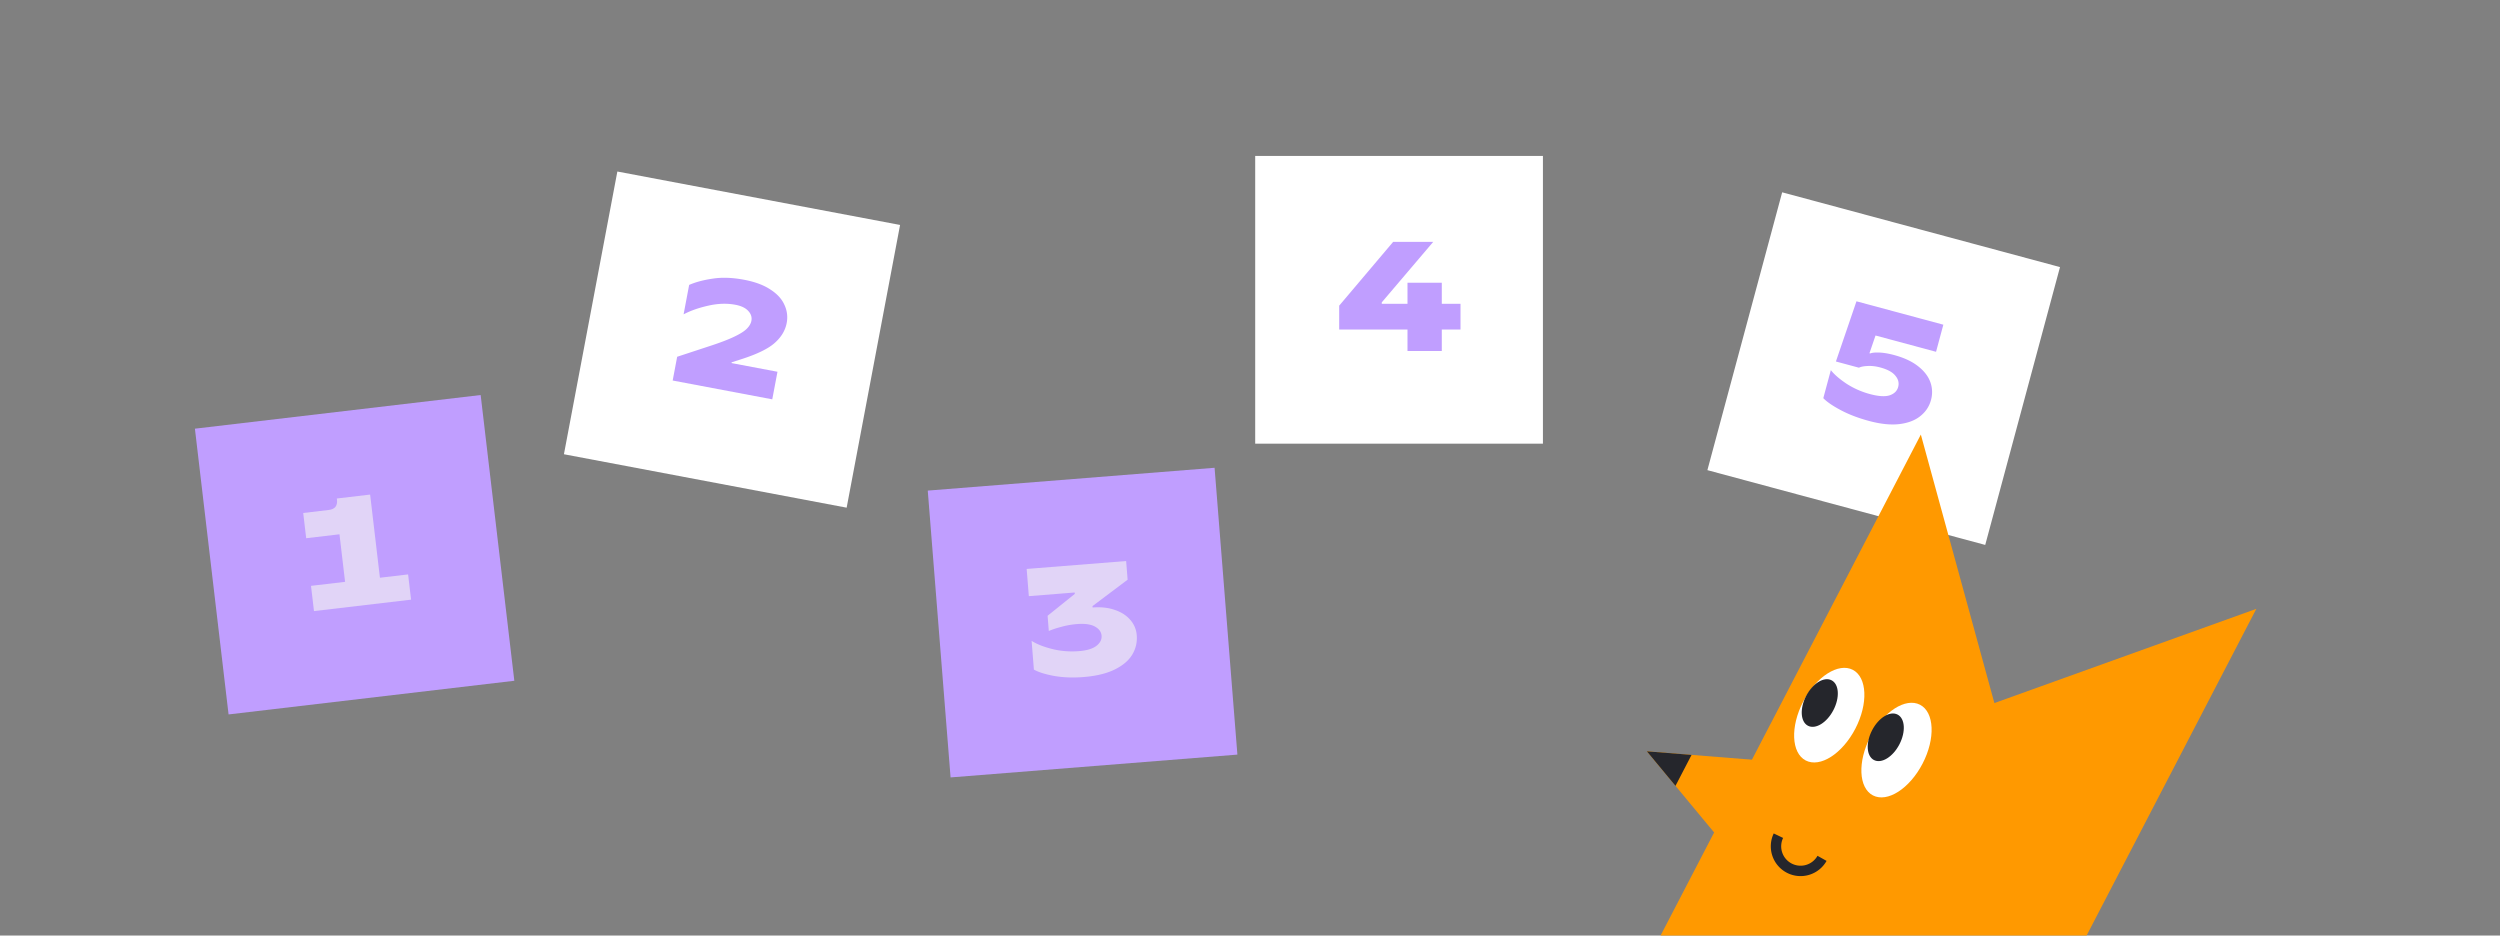 <svg xmlns="http://www.w3.org/2000/svg" width="481" height="180" fill="none"><rect width="100%" height="100%" fill="#808080" stroke="none"/><g clip-path="url(#a)"><path fill="#C09EFF" d="m37.5 82.477 54.979-6.476 6.476 54.978-54.979 6.477z"/><path fill="#E1D4F7" d="m60.41 117.573-.572-4.856 6.555-.772-1.078-9.147-6.405.755-.572-4.856 4.916-.58c1.191-.14 1.717-.806 1.577-1.998l-.025-.208 6.406-.755 1.885 15.999 5.422-.638.572 4.856-18.68 2.2Z"/><path fill="#fff" d="m118.779 33 54.396 10.28-10.28 54.396-54.395-10.28z"/><path fill="#C09EFF" d="m129.423 73.212.864-4.57 6.25-2.055c2.017-.657 3.585-1.256 4.705-1.797 1.14-.538 1.949-1.047 2.426-1.526.501-.496.801-1.01.901-1.54.13-.688-.067-1.315-.59-1.882-.52-.587-1.35-.988-2.49-1.203-1.631-.309-3.372-.25-5.223.173-1.828.408-3.408.964-4.742 1.668l1.069-5.66c1.265-.554 2.787-.959 4.565-1.213 1.782-.274 3.783-.201 6.004.219 2.083.393 3.766 1.017 5.05 1.87 1.307.837 2.21 1.822 2.709 2.954a5.62 5.62 0 0 1 .437 3.502c-.271 1.435-1.042 2.714-2.313 3.838-1.247 1.107-3.366 2.142-6.357 3.103l-1.917.615-.028.147 8.844 1.671-1.003 5.306-19.161-3.62ZM178.5 94.39 233.685 90l4.39 55.185-55.185 4.39z"/><path fill="#E1D4F7" d="M208.455 130.264c-2.034.162-3.915.091-5.645-.213-1.731-.323-3.027-.732-3.889-1.225l-.44-5.533c.931.608 2.226 1.127 3.885 1.557 1.68.428 3.426.57 5.241.426 1.515-.121 2.631-.46 3.349-1.019.718-.559 1.048-1.207.989-1.944-.058-.738-.486-1.326-1.284-1.764-.797-.438-1.953-.597-3.468-.477a15.9 15.9 0 0 0-3.027.542c-.982.259-1.774.522-2.375.791l-.233-2.931 5.233-4.208-.021-.269-8.823.702-.416-5.234 19.14-1.522.285 3.588-6.758 5.082.021.269c1.595-.126 3.022.031 4.281.472 1.257.422 2.252 1.065 2.982 1.93a4.996 4.996 0 0 1 1.228 2.942c.107 1.356-.185 2.603-.877 3.741-.691 1.139-1.819 2.091-3.384 2.857-1.564.767-3.562 1.247-5.994 1.44Z"/><path fill="#fff" d="M241.5 30h55.359v55.359H241.5z"/><path fill="#C09EFF" d="M277.402 67.537h-6.6v-4.14h-13.14v-4.59l10.38-12.27h7.71l-9.9 11.64v.27h4.95v-4.05h6.6v4.05h3.6v4.95h-3.6v4.14Z"/><path fill="#fff" d="m342.889 37 53.456 14.388-14.388 53.457-53.456-14.389z"/><path fill="#C09EFF" d="M359.596 80.99c-2.067-.556-3.888-1.253-5.464-2.092-1.557-.833-2.667-1.598-3.328-2.294l1.45-5.388c.664.842 1.672 1.714 3.024 2.616a15.823 15.823 0 0 0 4.498 1.987c1.641.442 2.904.523 3.787.243.888-.3 1.436-.835 1.644-1.608.208-.772.03-1.494-.536-2.164-.541-.684-1.506-1.213-2.897-1.587-.869-.234-1.682-.329-2.44-.284-.733.03-1.29.14-1.672.327l-4.432-1.194 3.955-11.58 16.715 4.5-1.403 5.214-11.646-3.134-1.167 3.413.145.04c.371-.15.967-.206 1.786-.172.819.034 1.76.194 2.822.48 1.893.51 3.42 1.22 4.583 2.134 1.182.919 1.973 1.94 2.375 3.063a5.654 5.654 0 0 1 .128 3.452c-.333 1.236-1.014 2.264-2.042 3.085-1.01.826-2.361 1.343-4.053 1.55-1.667.193-3.611-.01-5.832-.607Z"/><path fill="#F90" d="m434.116 117.144-50.396 18.125-14.149-51.658-89.497 172.269 64.546 33.532 89.496-172.268Z"/><path fill="#fff" d="M359.874 141.713c2.5-4.811 6.774-7.555 9.543-6.117 2.768 1.438 2.987 6.512.485 11.327-2.501 4.815-6.774 7.554-9.546 6.114-2.773-1.441-2.983-6.509-.482-11.324Z"/><path fill="#25262C" d="M360.196 140.493c1.252-2.41 3.439-3.767 4.896-3.01 1.456.756 1.61 3.313.352 5.736-1.259 2.423-3.444 3.764-4.896 3.01s-1.604-3.327-.352-5.736Z"/><path fill="#fff" d="M346.933 134.99c2.499-4.811 6.778-7.553 9.547-6.115 2.768 1.439 2.987 6.512.486 11.327-2.502 4.815-6.774 7.555-9.547 6.114-2.773-1.44-2.987-6.511-.486-11.326Z"/><path fill="#25262C" d="M347.501 133.898c1.252-2.41 3.444-3.765 4.896-3.01 1.452.754 1.61 3.313.352 5.736-1.259 2.423-3.444 3.765-4.896 3.01-1.452-.754-1.604-3.326-.352-5.736Z"/><path fill="#F90" d="m316.861 144.558 24.766 29.883 13.925-26.804-38.691-3.079Z"/><path fill="#25262C" d="m316.86 144.558 8.597.684-3.094 5.957-5.503-6.641Z"/><path stroke="#25262C" stroke-width="2" d="M342.167 160.787a4.73 4.73 0 0 0 5.62 6.577 4.73 4.73 0 0 0 2.773-2.218"/></g><defs><clipPath id="a"><path fill="#fff" d="M.5 0h480v180H.5z"/></clipPath></defs></svg>